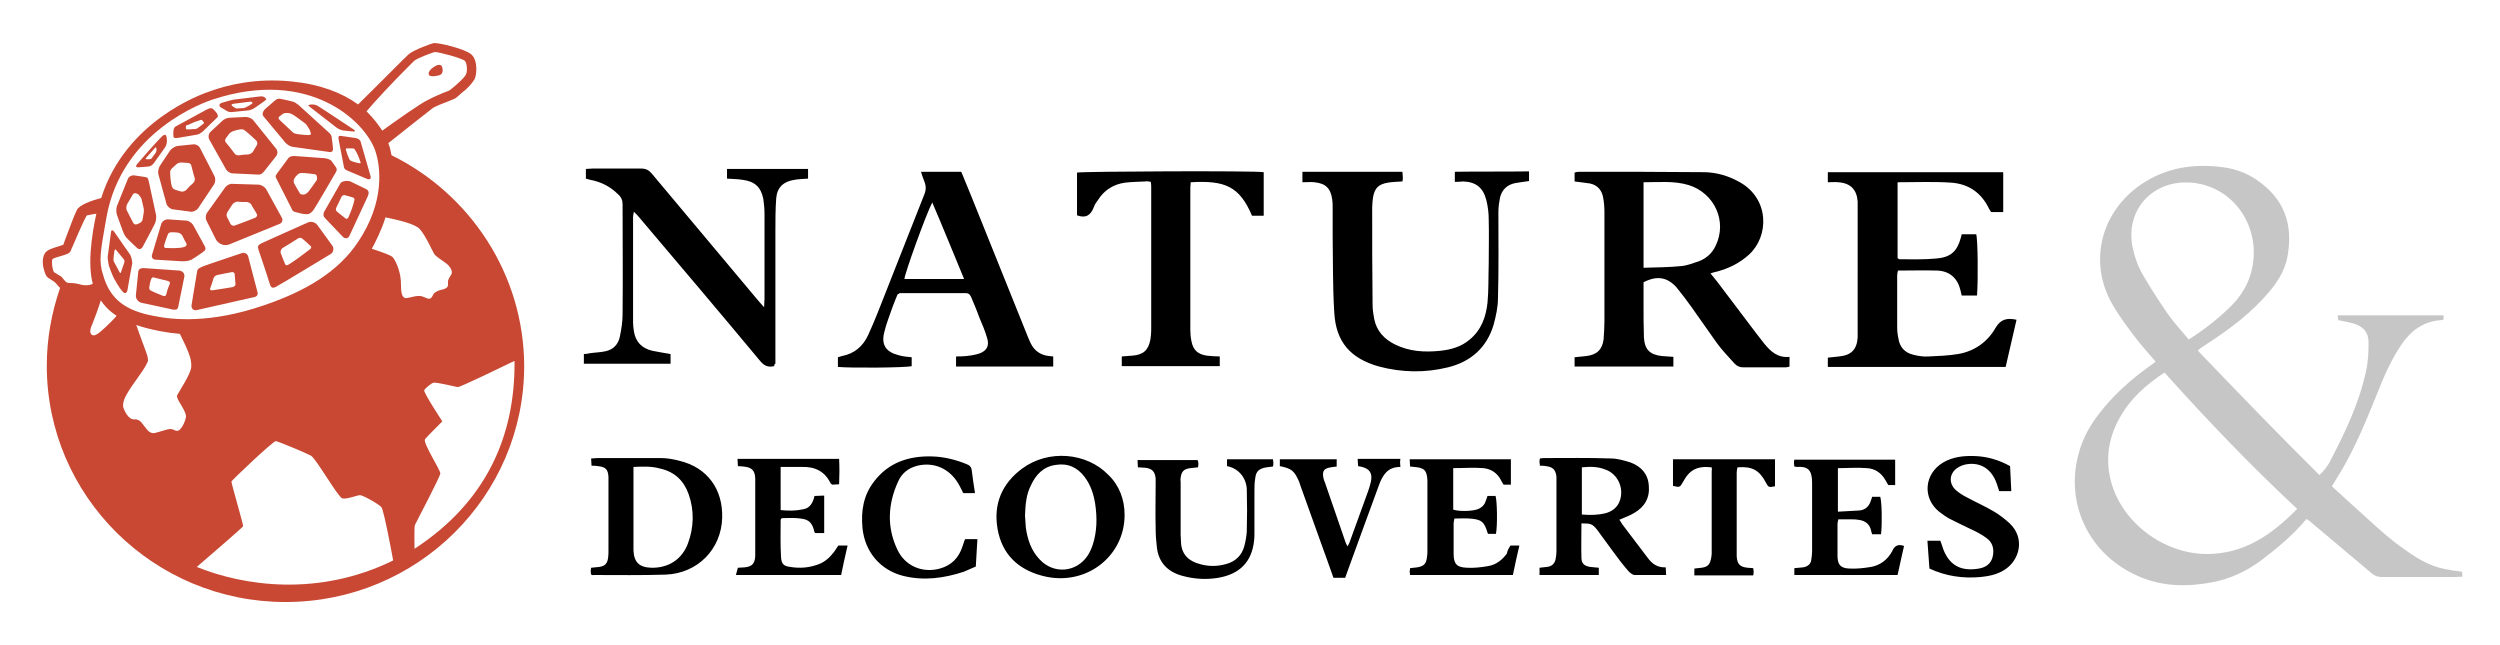 <?xml version="1.0" encoding="utf-8"?>
<!-- Generator: Adobe Illustrator 26.1.0, SVG Export Plug-In . SVG Version: 6.00 Build 0)  -->
<svg version="1.1" id="layer" xmlns="http://www.w3.org/2000/svg" xmlns:xlink="http://www.w3.org/1999/xlink" x="0px" y="0px"
	 viewBox="0 0 620 160" style="enable-background:new 0 0 620 160;" xml:space="preserve">
<style type="text/css">
	.st0{fill:#C6C6C6;}
	.st1{fill:#C84833;}
</style>
<g>
	<path d="M407.7,66.4c3.1-0.1,6.1-0.1,9.1-0.4c1.5-0.1,3-0.7,4.5-1.2c1.9-0.7,3.4-2.1,4.2-3.9c2.9-6-0.3-13-6.7-15
		c-3.6-1.1-7.4-0.7-11.2-0.7v21.2H407.7z M443.8,88.5v2.4c-0.3,0.1-0.6,0.2-0.9,0.2c-3.5,0-7.1,0-10.6,0c-0.9,0-1.5-0.3-2.1-0.9
		c-1.5-1.7-3.1-3.3-4.4-5.1c-2.1-2.9-4.1-5.9-6.2-8.8c-1.2-1.7-2.5-3.4-3.8-5c-2.3-2.6-4.9-3-8.2-1.3c0,2,0,4,0,6
		c0,2.6,0,5.2,0.1,7.8c0.2,2.9,1.5,4.2,4.5,4.5c0.9,0.1,1.8,0.1,2.8,0.2v2.4h-24.5v-2.3c1-0.1,1.9-0.2,2.9-0.3
		c2.6-0.3,4-1.6,4.3-4.2c0.1-1.5,0.2-3,0.2-4.4c0-9,0-18.1,0-27.1c0-1.2-0.1-2.4-0.3-3.5c-0.3-1.9-1.4-3.2-3.3-3.6
		c-1.2-0.2-2.5-0.3-3.8-0.5v-2.2c0.3-0.1,0.7-0.2,1.1-0.2c10.3,0,20.6,0,30.8,0.1c3.2,0,6.3,0.9,9.1,2.5c7.4,4.2,7.2,13.4,2.3,17.9
		c-2.3,2.1-4.9,3.4-7.8,4.2c-0.6,0.1-1.1,0.3-1.8,0.5c0.6,0.8,1.2,1.4,1.7,2.1c3.2,4.2,6.4,8.5,9.6,12.7c0.7,0.9,1.4,1.8,2.1,2.7
		C439.1,87.1,440.8,88.8,443.8,88.5 M470.6,45.2V64c0.2,0.1,0.3,0.3,0.5,0.3c3.1,0,6.1,0.1,9.2-0.2c3.5-0.3,5.1-1.8,6-5.2
		c0.1-0.2,0.1-0.4,0.2-0.8h3.6c0.4,1.2,0.5,11.3,0.2,15.2h-3.8c-0.1-0.4-0.2-0.9-0.3-1.3c-0.7-3-2.7-4.8-5.8-4.9
		c-3.2-0.1-6.4,0-9.7,0c-0.1,0.4-0.2,0.8-0.2,1.2c0,4.3,0,8.6,0,12.8c0,1,0.1,1.9,0.3,2.8c0.3,2.2,1.6,3.6,3.8,4.1
		c1.2,0.3,2.5,0.5,3.7,0.4c2.4-0.1,4.9-0.2,7.3-0.6c4.1-0.7,7.3-3,9.3-6.5c1.3-2.2,2.9-2.5,5.2-2c-0.9,3.9-1.8,7.7-2.7,11.7h-44.1
		v-2.3c0.9-0.1,1.9-0.2,2.8-0.3c3-0.3,4.4-1.7,4.6-4.7c0-0.5,0-1,0-1.4V51.4c0-0.5,0-1,0-1.4c-0.2-3-1.8-4.6-4.8-4.8
		c-0.8-0.1-1.7,0-2.6,0v-2.5h43.5v9.9h-3c-0.1-0.2-0.3-0.5-0.5-0.8c-1.9-4-5.1-6.2-9.4-6.5C479.6,45,475.2,45.2,470.6,45.2
		 M192,90.8c-1.6,0.4-2.6-0.2-3.5-1.3c-9.9-11.9-19.9-23.7-29.9-35.5c-0.4-0.5-0.8-0.9-1.4-1.5c-0.1,0.6-0.2,1-0.2,1.3
		c0,8.7,0,17.5,0,26.2c0,0.7,0.1,1.4,0.2,2.1c0.4,2.7,2,4.3,4.6,4.9c1.4,0.3,2.9,0.5,4.5,0.8v2.4h-21.5v-2.4c0.5,0,1-0.1,1.5-0.2
		c1.3-0.2,2.6-0.2,3.9-0.5c1.9-0.4,3.1-1.7,3.5-3.5c0.4-1.9,0.7-3.8,0.7-5.6c0.1-9.1,0-18.2,0-27.3c0-1-0.3-1.8-1.1-2.5
		c-1.9-1.9-4.2-3.1-6.9-3.6c-0.3-0.1-0.7-0.2-1.1-0.3v-2.4c0.5,0,1-0.1,1.6-0.1c4,0,8.1,0,12.1,0c1.2,0,1.9,0.4,2.6,1.2
		c8.8,10.5,17.6,21,26.4,31.5c0.4,0.5,0.8,0.9,1.5,1.7c0-0.9,0.1-1.5,0.1-2.1c0-7,0-13.9,0-20.9c0-1.3-0.1-2.6-0.3-3.9
		c-0.6-2.9-2.1-4.3-5.1-4.7c-1.2-0.2-2.5-0.2-3.9-0.3v-2.4h20.1v2.4c-1.2,0.1-2.3,0.1-3.4,0.3c-2.7,0.4-4.3,1.9-4.5,4.6
		s-0.2,5.4-0.2,8c0,11,0,22,0,33C192.1,90.2,192,90.5,192,90.8 M360.8,45.1v-2.5c6.1-0.1,12.2,0,18.4-0.1v2.4
		c-1.2,0.2-2.3,0.3-3.4,0.5c-2,0.4-3.3,1.6-3.8,3.6c-0.2,1.1-0.4,2.3-0.4,3.5c0,7.1,0.1,14.3-0.1,21.4c0,2.2-0.5,4.5-1.1,6.7
		c-1.7,5.6-5.6,9.1-11.3,10.5c-5.7,1.4-11.4,1.3-17.1-0.2c-7.1-2-10.7-6.1-11.1-13.4c-0.4-6.3-0.3-12.6-0.4-18.9c0-2.4,0-4.8,0-7.1
		c0-0.6,0-1.3-0.1-2c-0.4-2.8-1.6-4-4.4-4.3c-0.9-0.1-1.9,0-3,0v-2.6h24.8c0,0.5,0.1,0.9,0.1,1.3s0,0.7-0.1,1.1
		c-1.3,0.1-2.5,0.1-3.6,0.3c-2.4,0.4-3.3,1.4-3.7,3.7c-0.1,0.8-0.2,1.7-0.2,2.5c0,8,0,16.1,0.1,24.1c0,1.2,0.2,2.4,0.4,3.5
		c0.6,3,2.5,5,5.1,6.3c3.6,1.8,7.4,2,11.3,1.6c2.7-0.3,5.2-1,7.3-2.8c2.9-2.4,4-5.6,4.4-9.1c0.3-3.2,0.2-6.4,0.3-9.6
		c0-3.7,0.1-7.4,0-11.1c0-1.6-0.2-3.2-0.6-4.8c-0.8-3.1-2.6-4.5-5.8-4.6C362.1,45.1,361.6,45.1,360.8,45.1 M239.1,69.2
		c-2.7-6.5-5.2-12.7-7.9-19c-1.6,3.1-6.9,17.8-6.9,19H239.1z M222.6,73c-0.4,0.9-0.8,2-1.2,3c-0.7,2.1-1.6,4.2-2.1,6.4
		c-0.8,3.1,0.4,4.9,3.6,5.7c1,0.3,2.1,0.4,3.2,0.5v2.2c-1.3,0.4-15.2,0.5-18.3,0.2v-2.4c0.3-0.1,0.7-0.2,1-0.3
		c3.1-0.6,5.2-2.4,6.5-5.2c1.6-3.5,3-7.1,4.4-10.7c3.2-8,6.3-16.1,9.5-24.1c0.5-1.2,0.5-2.2,0-3.4c-0.3-0.7-0.5-1.4-0.8-2.3h10
		c0.9,2.2,1.8,4.4,2.7,6.6c4.6,11.4,9.2,22.9,13.8,34.3c0.2,0.6,0.5,1.1,0.7,1.6c0.9,1.9,2.5,3,4.6,3.2c0.3,0,0.6,0.1,1,0.1v2.5
		h-24.1v-2.5c0.8,0,1.7,0,2.5-0.1c1.1-0.1,2.2-0.3,3.2-0.6c2-0.7,2.6-2,2-3.9c-0.5-1.7-1.2-3.4-1.9-5c-0.6-1.7-1.3-3.3-2-5
		c-0.3-0.7-0.6-1.1-1.4-1.1c-5.5,0-10.9,0-16.4,0C223,72.8,222.9,72.9,222.6,73 M267.1,53.4V42.8c1.5-0.3,43.7-0.5,46.3-0.1v10.8
		h-2.9c-3.1-7.3-6.7-8.8-15.2-8.3c0,0.4-0.1,0.9-0.1,1.3c0,11.8,0,23.6,0,35.4c0,0.9,0.1,1.9,0.3,2.8c0.4,2.1,1.6,3.2,3.8,3.5
		c1,0.1,2,0.2,3.2,0.2v2.4h-24.3v-2.4c0.9-0.1,1.7-0.1,2.6-0.2c2.8-0.2,4-1.4,4.5-4c0.1-0.8,0.2-1.5,0.2-2.3c0-11.8,0-23.6,0-35.4
		c0-0.4,0-0.8-0.1-1.4c-0.5-0.1-0.9-0.2-1.4-0.1c-1.7,0.1-3.4,0.1-5,0.3c-2.9,0.4-5.2,1.9-6.7,4.3c-0.4,0.5-0.8,1.1-1,1.7
		C270.5,53.4,269.3,54.2,267.1,53.4 M392.3,115.9v11.7c2.1,0.2,4.2,0.1,5.8-0.3c1.5-0.4,2.7-1.2,3.4-2.6c1.5-3.2-0.1-7.2-3.5-8.3
		C396.2,115.7,394.3,115.7,392.3,115.9 M392.2,129.8c0,2.9-0.1,5.8,0,8.6c0,1.4,0.8,2,2.2,2.2c0.7,0.1,1.3,0.1,2.1,0.2v1.8h-14.7
		v-1.8c0.6-0.1,1.2-0.1,1.8-0.2c1.2-0.1,2-0.8,2.2-2c0.1-0.6,0.2-1.2,0.2-1.8v-17.5c0-0.4,0-0.7,0-1.1c-0.2-1.7-0.9-2.4-2.6-2.6
		c-0.5-0.1-0.9-0.1-1.5-0.1c0-0.3-0.1-0.6-0.1-0.9s0-0.6,0.1-0.9c0.3,0,0.6-0.1,0.9-0.1c5.6,0,11.2-0.1,16.7,0.1
		c1.6,0,3.3,0.5,4.9,1c2.6,1,4.3,2.8,4.5,5.7c0.3,3-1,5.3-3.6,6.8c-1.1,0.7-2.4,1.1-3.7,1.7c0.2,0.3,0.5,0.7,0.7,1.1
		c2.1,2.8,4.2,5.5,6.3,8.3c1.1,1.5,2.4,2.5,4.5,2.4c0,0.6,0.1,1.2,0.1,1.9c-2.7,0-5.3,0-7.8,0c-0.5,0-1.1-0.5-1.5-0.9
		c-1.4-1.6-2.7-3.3-4-5.1c-1.3-1.7-2.5-3.5-3.8-5.2C394.9,129.9,394.5,129.8,392.2,129.8 M157.1,115.8v2v13.4c0,1.7,0,3.5,0,5.2
		c0.1,3,1.4,4.3,4.4,4.4c4.2,0.1,7.6-2,9.1-6s1.6-8.2,0.2-12.2c-1.2-3.4-3.5-5.6-7.1-6.4C161.6,115.6,159.5,115.7,157.1,115.8
		 M146.6,142.5c0-0.2-0.1-0.4-0.1-0.7c0-0.3,0-0.6,0.1-1c0.7-0.1,1.3-0.1,2-0.2c1.4-0.2,2-0.8,2.2-2.2c0.1-0.6,0.1-1.3,0.1-2
		c0-5.7,0-11.3,0-17c0-0.4,0-0.7,0-1.1c-0.1-1.9-0.7-2.5-2.6-2.7c-0.5-0.1-0.9-0.1-1.6-0.1c0-0.6-0.1-1.1-0.1-1.8
		c0.6,0,1.1-0.1,1.5-0.1c5.3,0,10.6,0,15.9,0c1.5,0,3.1,0.3,4.6,0.7c6.9,1.7,10.7,7.1,10.5,14.1c-0.2,7.8-6.1,13.8-14,14.1
		c-5.9,0.2-11.9,0.1-17.8,0.1C147,142.7,146.9,142.6,146.6,142.5 M254.2,127.9c0.1,0.8,0.1,1.9,0.2,2.9c0.4,2.9,1.3,5.7,3.4,7.9
		c3.5,3.8,9.2,3.3,12-1c0.5-0.8,0.9-1.7,1.2-2.6c1.1-3.4,1.1-6.8,0.6-10.2c-0.4-2.4-1.1-4.6-2.6-6.6c-1.8-2.4-4.2-3.5-7.2-3
		c-3,0.4-4.9,2.4-6.1,5C254.5,122.6,254.3,125.1,254.2,127.9 M278.9,127.7c0,10.5-9.9,17.9-20.4,15.1c-6.1-1.6-10-5.4-11.1-11.6
		s1.1-11.3,6.1-15c6.5-4.8,16-4,21.4,1.6C277.6,120.4,278.9,123.9,278.9,127.7 M204.4,122.9v9.3h-2.2c0-0.1-0.2-0.1-0.2-0.2
		c-0.7-3.2-2.2-3.3-4.4-3.5c-1.2-0.1-2.5,0-3.7,0c-0.2,0.2-0.3,0.3-0.3,0.4c0,3.1-0.1,6.2,0.1,9.3c0.1,1.7,0.7,2.2,2.3,2.4
		c2.4,0.4,4.8,0.2,7.1-0.7c1.6-0.6,2.8-1.8,3.8-3.1c0.3-0.5,0.7-1,1-1.5h2.3c-0.6,2.5-1.1,4.9-1.6,7.3h-26.1
		c0.2-0.6,0.3-1.2,0.5-1.8c0.6,0,1.2-0.1,1.7-0.1c1.8-0.2,2.5-0.9,2.6-2.8c0-0.4,0-0.7,0-1.1v-17.3c0-0.3,0-0.6,0-0.9
		c-0.1-2-0.9-2.7-2.9-2.9c-0.4,0-0.8-0.1-1.4-0.1c0-0.6-0.1-1.2-0.1-1.8h25.2c0.1,2,0.1,4.1,0,6.3c-0.7,0-1.2,0.1-1.7,0.1
		c-0.2-0.2-0.3-0.2-0.4-0.3c-1.4-3-3.9-4.2-7.1-4.1c-1.7,0-3.5,0-5.3,0v10.7c2,0.2,3.8,0.2,5.6-0.2c1.7-0.3,2.4-1.6,2.8-3.3
		L204.4,122.9L204.4,122.9z M472.2,135.4c-0.5,2.4-1.1,4.7-1.6,7.2H445v-1.7c0.8-0.1,1.5-0.1,2.2-0.2c1.1-0.2,1.9-0.8,2-1.9
		c0.1-0.7,0.2-1.4,0.2-2.1c0-5.6,0-11.2,0-16.8c0-0.1,0-0.1,0-0.2c0-3.2-1.1-4.1-3.8-3.9c-0.2,0-0.3-0.1-0.6-0.1
		c0-0.3-0.1-0.5-0.1-0.8s0-0.6,0.1-0.9h25v6.3h-1.7c-0.2-0.4-0.5-0.8-0.7-1.2c-1-1.8-2.6-2.9-4.6-3c-2.4-0.2-4.8,0-7.2,0v10.8
		c1.8-0.1,3.6-0.2,5.3-0.3c1.5-0.1,2.5-1.1,2.9-2.5c0.1-0.3,0.2-0.6,0.3-0.9h2c0.4,1.3,0.5,6.6,0.2,9.3h-2.2
		c-0.1-0.2-0.1-0.4-0.2-0.6c-0.3-1.8-1.4-2.8-3.3-3c-0.5-0.1-1.1-0.1-1.6-0.1c-1.1,0-2.1,0-3.3,0c-0.1,0.5-0.2,0.8-0.2,1.1
		c0,2.6,0,5.2,0,7.9c0,2.2,0.7,3.1,2.9,3.2c1.8,0.1,3.6-0.1,5.4-0.4c2.3-0.4,4.1-1.8,5.2-3.8C469.9,135.2,470.8,134.9,472.2,135.4
		 M374.6,135.3h2.2c-0.6,2.5-1.1,4.9-1.6,7.3h-25.5c0-0.3-0.1-0.5-0.1-0.8s0.1-0.6,0.1-0.9c0.7-0.1,1.2-0.1,1.8-0.2
		c1.7-0.3,2.2-0.9,2.4-2.6c0.1-0.5,0.1-1.1,0.1-1.6c0-5.5,0-11.1,0-16.6c0-0.2,0-0.5,0-0.7c-0.1-2.6-0.8-3.2-3.3-3.4
		c-0.3,0-0.6-0.1-1-0.1c0-0.6-0.1-1.2-0.1-1.8h25.1v6.3h-1.8c-0.3-0.4-0.5-0.8-0.7-1.2c-0.9-1.7-2.4-2.7-4.3-2.9
		c-2.4-0.2-4.9,0-7.5,0v10.3c1.6,0.5,5,0.4,6.3-0.2c0.8-0.4,1.4-0.9,1.7-1.8c0.2-0.4,0.3-0.9,0.5-1.4h2c0.4,1.3,0.5,7.3,0.1,9.4
		h-1.9c-0.1-0.1-0.2-0.2-0.2-0.3c-0.8-2.7-1.5-3.3-4.4-3.5c-1.3-0.1-2.5,0-3.8,0c-0.1,0.5-0.2,0.9-0.2,1.2c0,2.5,0,5,0,7.5
		s0.7,3.4,3.3,3.5c1.7,0.1,3.5-0.1,5.2-0.4c2-0.3,3.5-1.5,4.7-3.1C373.8,136.6,374.2,135.9,374.6,135.3 M498.5,115.6
		c0.1,2.1,0.2,4.1,0.3,6.2h-3c-0.3-0.8-0.5-1.7-0.9-2.6c-1.3-3-3.8-4.5-6.9-4.1c-1,0.1-2,0.5-2.8,1.1c-1.8,1.4-1.9,3.7-0.2,5.3
		c0.8,0.7,1.7,1.3,2.7,1.8c2.2,1.2,4.5,2.2,6.7,3.5c1.4,0.8,2.8,1.9,4,3c3.9,3.7,2.5,9.2-1.4,11.6c-1.8,1.1-3.8,1.5-5.8,1.7
		c-4.4,0.4-8.6-0.2-12.7-2.1c-0.2-2.3-0.3-4.5-0.5-6.9h3.2c0.3,0.7,0.5,1.5,0.8,2.3c1.7,4.2,4.8,5.3,8.8,4.6c1.7-0.3,3-1.2,3.4-3
		s0-3.5-1.6-4.6c-1.2-0.9-2.6-1.6-3.9-2.2c-1.8-0.9-3.6-1.7-5.3-2.6c-0.9-0.5-1.7-1.1-2.5-1.7c-4.2-3.4-3.7-9.4,1-12.2
		c2.4-1.4,5.1-1.7,7.8-1.6C492.9,113.2,495.8,114.1,498.5,115.6 M304.3,115.6v-1.7h11.4c0,0.3,0.1,0.6,0.1,0.8c0,0.3,0,0.6-0.1,1
		c-0.5,0.1-1.1,0.1-1.6,0.2c-1.8,0.3-2.6,0.9-2.8,2.7c-0.2,1.1-0.2,2.3-0.2,3.4c0,3.4,0,6.8,0,10.2c0,0.7,0,1.3-0.1,2
		c-0.6,5.2-3.6,8.2-8.9,9.1c-3,0.5-6,0.3-8.9-0.5c-3.7-1-5.9-3.4-6.3-7.1c-0.2-1.6-0.3-3.2-0.3-4.8c-0.1-3.6,0-7.1,0-10.7
		c0-0.5,0-1.1,0-1.6c-0.2-1.7-0.9-2.4-2.6-2.6c-0.5,0-1.1-0.1-1.8-0.1c0-0.6-0.1-1.1-0.1-1.8H297c0.1,0.2,0.2,0.5,0.2,0.8
		s0,0.6-0.1,1c-0.7,0.1-1.3,0.1-1.9,0.2c-1.6,0.2-2.2,0.8-2.4,2.4c-0.1,0.4,0,0.8,0,1.2c0,4.4,0,8.7,0,13c0,0.7,0.1,1.3,0.1,2
		c0.2,2.9,2,4.5,4.7,5.2c2.1,0.6,4.3,0.6,6.4,0c2.4-0.6,4-2.2,4.6-4.5c0.3-1.1,0.5-2.3,0.6-3.5c0.1-3.6,0.1-7.1,0-10.7
		C309,118.3,307,116.1,304.3,115.6 M239.4,133.7h3c-0.1,2.3-0.3,4.4-0.4,6.8c-1,0.4-2,0.9-3,1.3c-4.9,1.6-9.9,2.3-15.1,1
		c-5.7-1.5-9.4-6-10-11.8c-0.4-4.2,0.2-8.1,2.8-11.5c3.6-4.8,8.7-6.5,14.6-6.3c2.9,0.1,5.7,0.8,8.4,1.9c0.8,0.3,1.2,0.7,1.3,1.6
		c0.2,1.8,0.5,3.6,0.8,5.6h-2.9c-0.4-0.7-0.7-1.5-1.2-2.3c-2.2-3.8-6.1-5.5-10.2-4.5c-2.3,0.6-3.9,1.9-4.8,4
		c-2.5,5.5-2.8,11.2-0.2,16.7c1.9,4.2,6.3,6,10.6,4.8c2.9-0.8,4.7-2.7,5.6-5.5c0.2-0.5,0.3-1,0.5-1.5
		C239.3,133.8,239.3,133.8,239.4,133.7 M347.3,115.8c-3.1,0-4.3,1.9-5.2,4.2c-2.5,6.9-5.1,13.8-7.6,20.8c-0.3,0.8-0.6,1.6-0.9,2.5
		h-2.9c-1.1-3.2-2.3-6.4-3.4-9.5c-1.6-4.4-3.1-8.7-4.7-13.1c-0.1-0.4-0.3-0.8-0.4-1.2c-1.2-2.7-1.8-3.3-4.8-3.9v-1.7h14.1v1.8
		c-0.6,0.1-1,0.1-1.5,0.2c-1.7,0.3-2.1,0.9-1.8,2.6c0.1,0.4,0.2,0.8,0.4,1.2c1.7,4.9,3.4,9.9,5.1,14.8c0.1,0.3,0.2,0.5,0.5,1
		c0.3-0.6,0.5-0.9,0.6-1.3c1.5-4.1,3-8.3,4.5-12.4c0.3-0.8,0.5-1.6,0.7-2.4c0.4-2-0.3-3.1-2.2-3.6c-0.3-0.1-0.6-0.1-1-0.2
		c0-0.6-0.1-1.1-0.1-1.8h10.6C347.2,114.4,347.2,115,347.3,115.8 M424.5,115.9c-3.6-0.4-5.5,0.6-7.1,3.6c-0.8,1.4-0.8,1.4-2.5,1
		v-4.2v-2.4h25.3v6.7c-1.6,0.3-1.6,0.3-2.3-1c-1.6-3-3.4-4-7-3.7c-0.1,0.4-0.2,0.9-0.2,1.3c0,6.7,0,13.3,0,20c0,0.2,0,0.5,0,0.7
		c0.1,2,0.8,2.7,2.7,2.9c0.5,0,0.9,0.1,1.4,0.1c0,0.3,0.1,0.5,0.1,0.8s0,0.6-0.1,1h-14.6V141c0.6-0.1,1.2-0.1,1.8-0.2
		c1.4-0.2,2-0.7,2.3-2.1c0.1-0.5,0.2-0.9,0.2-1.4c0-6.8,0-13.7,0-20.5C424.6,116.4,424.5,116.2,424.5,115.9"/>
	<path class="st0" d="M610.6,141.8c-1.6-0.2-3-0.4-4.4-0.7c-4-0.8-7.2-2.9-10.4-5.2c-4.6-3.3-8.6-7.3-12.9-11.1
		c-1.5-1.4-3.1-2.8-4.6-4.2c0.9-1.5,1.7-2.8,2.5-4.1c3.5-6,6.1-12.4,8.7-18.8c1.7-4.3,3.5-8.5,6.1-12.3c2.3-3.4,5.4-5.7,9.7-6
		c0.3,0,0.5-0.1,0.7-0.2v-1h-26.3c0.1,0.6,0.2,0.9,0.2,1.2c1.4,0.3,2.6,0.5,3.7,0.8c2.6,0.8,3.8,2.2,3.8,4.8c0,2.3-0.1,4.7-0.6,6.9
		c-1.7,8.1-5.3,15.5-9.1,22.8c-0.6,1.1-1.4,2.1-2.5,3.1C564.9,107.6,555,97.3,545.1,87c0.2-0.3,0.3-0.4,0.4-0.5
		c0.6-0.4,1.2-0.8,1.8-1.2c5.7-3.7,11.2-7.8,15.6-13.1c2.3-2.7,4-5.7,4.5-9.2c1.2-7.5-0.9-13.8-7.9-18.5c-2.4-1.6-5.1-2.6-8-3
		c-7.4-1-14.3,0-20.6,4.3c-9.7,6.7-12.9,18.7-7.4,29c1.6,3,3.8,5.9,5.9,8.7c1.6,2.1,3.4,4.1,5.2,6.2c-0.7,0.5-1.3,1-1.9,1.4
		c-3.1,2.2-6,4.7-8.6,7.4c-3.1,3.3-5.9,6.8-7.6,11c-5.3,13.3,0.5,27.5,13.6,33.3c6.2,2.8,12.6,2.8,19.1,1.5c4.2-0.9,8-2.7,11.4-5.2
		c4.1-3.1,8.1-6.4,11.4-10.4c0.4,0.3,0.8,0.5,1.1,0.8c5,4.2,10.1,8.5,15.1,12.7c0.8,0.7,1.6,0.9,2.6,0.9H609c0.5,0,1.1-0.1,1.7-0.1
		C610.6,142.5,610.6,142.1,610.6,141.8z M531.4,68.1c-1.3-2.2-2.1-4.7-2.6-7.2c-1.6-9.1,5.3-16.4,14.7-15.6
		c9.5,0.8,16,9.2,15.4,18.5c-0.3,4.6-2.1,8.5-5.3,11.8c-3.2,3.2-6.7,6-10.8,8.6c-1.8-2.2-3.7-4.2-5.3-6.5
		C535.4,74.6,533.3,71.4,531.4,68.1z M547.2,137.4c-10.7-0.1-21-7.8-23.7-18.1c-1.4-5.5-0.6-10.8,2.2-15.7
		c2.6-4.7,6.5-8.2,11.1-11.2c10.5,11.7,21.3,23,32.9,33.8C563.4,132.6,556.6,137.4,547.2,137.4z"/>
	<path class="st1" d="M102.8,136.1c0-2.1-0.1-5.4,0.1-5.9c0.4-0.9,6.3-12,6.3-12.8c0-0.9-4.4-7.6-3.8-8.5c0.2-0.3,4.3-4.4,4.3-4.4
		s-4.6-7-4.5-7.7c0.1-0.4,1.9-1.9,2.4-1.9c0.9-0.1,5.7,1.1,5.9,1.1c0.5,0.1,11-5,14.1-6.5C127.8,108.1,120.6,124.5,102.8,136.1
		 M99.4,69.5c-0.2-2.7-1.5-5.2-2-5.7c-0.4-0.5-3-1.4-5.2-2.1c0.6-1,2.6-5,3.4-7.8c3.3,0.7,7.3,1.6,8.5,2.9c1.5,1.7,3.1,5.4,3.6,6.2
		c0.5,0.7,1.9,1.5,2.8,2.2c1,0.7,1.8,1.9,1.5,2.7c-0.1,0.3-0.9,1.3-0.9,1.9c0,0.3,0,0.8,0,1c-0.1,0.5-0.5,0.7-1,0.9
		c-0.7,0.2-1.6,0.3-2.4,1c-0.3,0.3-0.5,1-0.9,1.3c-0.8,0.4-1.7-0.7-3-0.6c-1.2,0-2.8,0.7-3.4,0.5C99.4,73.4,99.5,72,99.4,69.5
		 M48.8,140.6c2.9-2.5,11.4-9.8,11.5-10.1c0.1-0.3-3-10.8-2.9-11.1c0.1-0.3,10.4-10.1,11-10c0.7,0.1,7.4,2.9,8.7,3.6
		c1.3,0.7,6.7,10.3,7.8,10.6c1,0.3,3.7-0.8,4.4-0.8c0.7,0,4.8,2.3,5.3,3c0.6,0.7,2.8,12.5,2.9,13.2
		C78.9,148.1,60.4,145.3,48.8,140.6 M47.4,91.2c-0.3,1.9-2.9,5.7-3.1,6.2c-0.2,0.4-0.6,0.7-0.3,1.3c0.2,0.9,2.4,3.6,2.1,4.8
		c-0.1,0.8-0.8,2.3-1.2,2.7c-0.4,0.4-0.7,1-1.8,0.4c-0.9-0.4-1.2-0.1-1.6-0.1c-0.5,0.1-1.9,0.6-2.8,0.8c-1.1,0.4-1.8-0.3-2.1-0.6
		c-0.3-0.3-1-1.3-1.5-1.9S34,104,33.6,104c-0.3,0-0.8,0.1-1.3-0.3c-0.6-0.4-1.3-1.4-1.7-2.6c-0.2-0.6,0-1.3,0.2-2
		c1-2.7,4.6-6.6,5.8-9.3c0.2-0.5,0.1-0.6,0-1.3c-0.1-0.7-1.8-4.9-2.8-7.9c3.7,1.3,8.3,2,10.8,2.2c0,0,2.3,4.4,2.7,6.4
		C47.4,89.7,47.5,90.6,47.4,91.2 M25.1,82.1c-0.2,0.1-0.7,0.7-1.5,1s-1.3-0.4-1.2-1.1c0-0.5,0.3-1.2,0.6-1.9c0.3-0.7,1.5-3.9,2-5.6
		c1.7,2.5,3.6,3.6,3.9,3.8C29,78.4,26.4,81,25.1,82.1 M20.1,70.6c-1.1-0.3-1.8-0.4-2.4-0.4c-0.4,0-0.7,0-1-0.1s-0.6-0.4-0.9-0.8
		c-0.3-0.4-0.6-0.8-1.1-1c0,0-1-0.6-1.3-0.8c-0.3-0.4-0.5-1.5-0.5-2.4c0-0.3,0-0.6,0.1-0.8c0.2-0.3,1.5-0.6,2.1-0.8
		c1.3-0.4,2.2-0.6,2.5-1.4c0-0.1,0.1-0.3,0.2-0.6v0.1c0,0,3.4-8.1,3.8-8.2c0.3,0,1.3-0.3,2.3-0.4c-0.2,0.9-2.6,11.2-0.9,17.3
		C22.8,70.7,21.2,70.9,20.1,70.6 M26.4,53.9C30.2,32.5,50.7,25.3,53,24.6c23.7-7.7,37.4,5.4,40,12.6c1.5,4.2,2.4,13-4.2,22.8
		c-4.9,7.4-13,12.2-23.3,15.7c-13.3,4.6-22.7,3.6-27.1,2.7c-7.3-1.3-11.1-4.2-12.8-10.1C24.4,64.7,24.9,62.5,26.4,53.9 M100.5,17.3
		c1.2-1.2,2-2,2.2-2.2c0.8-0.7,4.4-2,5.1-2.2c1.1,0,6.7,1.5,7.5,2.2c0.3,0.3,0.5,1.2,0.5,2c0,0.6-0.1,1.1-0.2,1.3
		c-0.6,1.1-1.9,2.1-2.3,2.5l-0.8,0.7c-0.4,0.3-0.7,0.6-1,0.8c-0.2,0.1-0.9,0.4-1.5,0.6c-1.2,0.5-2.6,1.1-3.7,1.7
		c-1.9,0.8-8.7,5.7-11.5,7.7c-0.8-1.2-1.9-2.8-3.9-4.8C92.9,25.2,97.5,20.3,100.5,17.3 M97.1,38.5c-0.2-1-0.4-2-0.8-3
		c3.5-2.8,10.5-8.3,10.9-8.6c0.4-0.4,2.7-1.3,3.8-1.7c1.1-0.4,1.6-0.7,1.9-0.8c0.4-0.3,0.8-0.6,1.2-1l0.7-0.6
		c0.9-0.7,2.1-1.8,2.9-3.2c0.5-0.9,0.9-4.6-0.8-6.1c-1.4-1.3-8.1-3-9.4-2.8c-0.5,0.1-5,1.7-6.2,2.8c-0.8,0.7-8.5,8.5-12.5,12.4
		c-4-2.9-9.4-5-16.5-5.7c-8.9-0.9-16,0.9-20.1,2.4c-2.5,0.8-21.1,7.5-27.1,26.5c-2.6,0.7-5.3,1.7-6,2.9c-0.5,1-1.5,3.5-2.6,6.5
		c-0.3,0.9-0.7,1.8-0.8,2.2c-0.3,0.1-0.8,0.3-1.2,0.4c-1.3,0.4-2.7,0.8-3.3,1.6c-0.4,0.6-0.6,1.4-0.6,2.2c0,0.7,0.1,1.3,0.2,1.6
		c0.3,1.3,0.7,2.2,1.3,2.5l1.4,0.9c0.1,0.1,0.3,0.3,0.5,0.5c0.2,0.3,0.5,0.6,0.9,1c-2.1,6.1-3.3,12.6-3.3,19.3
		c0,32.3,26.5,58.6,59.2,58.6S130,123.1,130,90.7C129.9,68,116.6,48.1,97.1,38.5"/>
	<path class="st1" d="M109.6,16.5c0.2,0.4,0.4,1.5-0.3,2c-0.5,0.3-2.5,0.7-2.9,0.1s0.5-1.6,1.2-2C108.3,16.1,109.3,15.8,109.6,16.5
		 M42.7,41.7c-0.3,0.3-0.5,0.6-0.5,0.9c0,1.1,0.1,2.3,0.4,3.6c0.1,0.3,0.4,0.7,0.7,0.8c0.5,0.2,1,0.3,1.6,0.5c0.4,0.1,1-0.1,1.3-0.4
		c0.5-0.6,1.1-1.2,1.7-1.7c0.3-0.3,0.5-0.8,0.4-1.2c-0.4-1.2-0.6-2.3-0.9-3.3c-0.1-0.2-0.4-0.5-0.8-0.5c-0.6,0-1.2-0.1-1.8-0.1
		c-0.3,0-0.8,0.2-1,0.4C43.4,41,43.1,41.4,42.7,41.7 M39.3,43.3c-0.2-0.6,0-1.5,0.3-2.1l2.6-3.9c0.4-0.5,1.2-1,1.8-1.1l3.9-0.4
		c0.6-0.1,1.4,0.3,1.7,0.9l3.6,7c0.3,0.6,0.2,1.5-0.1,2l-4,6c-0.4,0.5-1.2,0.9-1.8,0.8l-4.5-0.6c-0.6-0.1-1.3-0.7-1.5-1.3L39.3,43.3
		 M46.1,31.3c0,0.3,0,0.3,0,0.6c0,0.1,0.2,0.2,0.5,0.2c0.5,0,1.2-0.1,1.7-0.1c0.3,0,0.6-0.1,0.8-0.3c0.5-0.3,0.8-0.6,1.2-0.9
		c0.2-0.1,0.3-0.3,0.3-0.4c-0.2-0.3-0.4-0.5-0.5-0.6s-0.3-0.1-0.5,0c-1,0.3-2,0.7-3,1.2C46.4,31,46.1,31.1,46.1,31.3 M44.1,34.2
		c-0.6,0.1-1.1,0.1-1.1-0.5c0,0-0.2-1.9,0.5-2.3s7.7-4.2,7.7-4.2c0.6-0.3,1.2-0.6,1.7-0.1c0,0,1.6,1.4,1,2s-3.6,3.5-3.6,3.5
		c-0.5,0.4-0.9,0.7-1.5,0.8L44.1,34.2 M36.2,39.2c-0.2,0.2,0,0.3,0.3,0.3c0,0,0.8,0,1-0.1c0.1-0.1,1-1.4,1.1-1.5
		c0.1-0.2,0.3-0.6,0.2-0.9v-0.1c-0.1-0.3-0.1-0.5-0.3-0.3L36.2,39.2 M34.2,41.5c-0.6,0-0.5-0.5-0.2-0.8c0.2-0.3,5.3-6.1,6.2-6.9
		c0.2-0.2,0.6-0.5,0.9-0.3c0.2,0.2,0.3,0.9,0.3,1.2c0,0.6-0.1,1.4-0.5,1.9l-2.7,3.8c-0.4,0.5-0.7,0.8-1.4,0.9
		C35.9,41.4,34.2,41.5,34.2,41.5 M58.2,25.7c-0.4,0-1,0.2-0.7,0.5c0,0,0.8,0.7,1.2,0.7l1.7-0.1c0.4,0,1.9-0.9,2.1-1.1
		c0.3-0.2,0-0.5-0.4-0.5L58.2,25.7 M54.7,26.6c-0.5-0.4-0.3-0.9,0.3-1.1l0.7-0.2c0.6-0.2,1.7-0.5,2.3-0.6l6.6-0.8
		c0.4,0,0.8,0,1.1,0.3c0.2,0.2,0.5,0.4,0.2,0.6c-0.3,0.3-2.5,1.8-2.5,1.8c-0.5,0.4-1.4,0.8-2,0.8l-4,0.4c-0.6,0-0.9-0.1-1.5-0.5
		L54.7,26.6z M73,44.3c-0.2,0.3-0.2,0.8-0.1,1.1c0.5,0.9,1,1.8,1.5,2.6c0.2,0.3,0.9,0.3,1.2,0.2c0.3-0.1,0.8-0.5,1-0.8
		c0.7-0.9,1.2-1.7,1.8-2.5c0.2-0.2,0.3-0.7,0.2-0.9c0-0.3,0-0.2,0-0.2c0-0.3-0.3-0.6-0.6-0.6c-1-0.1-2.1-0.3-3.2-0.3
		c-0.4,0-0.8,0.2-1,0.4C73.5,43.6,73.2,43.9,73,44.3 M73.7,52.7c-1-0.2-1.2-0.4-1.4-1c0,0-3.4-6.7-3.7-7.3c-0.3-0.6-0.4-0.7,0.2-1.5
		l2.8-3.8c0.5-0.4,0.9-0.4,1.6-0.4l6.9,0.5c0.6,0,1.5,0.2,2,0.6c0.4,0.5,1.1,1.5,1.3,1.8c0.2,0.5,0.1,0.7-0.1,1.1s-5.2,8.9-5.5,9.3
		s-0.9,1.1-1.5,1.1C75.8,53.2,74.7,53,73.7,52.7 M76.7,26.4l6.7,5.2c0.5,0.4,1.4,0.8,2.1,0.8l2,0.2c0.6,0.1,0.7-0.2,0.2-0.5
		c0,0-8.6-5.7-9-5.9c-0.4-0.2-0.8-0.3-1.4-0.3C76.6,26,76.2,26,76.7,26.4 M56.4,52.6c-0.2,0.3-0.3,0.9-0.1,1.2
		c0.3,0.6,0.6,1.2,0.9,1.8c0.2,0.3,0.7,0.5,1.1,0.3c1.6-0.6,3.3-1.2,5-1.9c0.4-0.2,0.6-0.6,0.4-0.9c-0.4-0.8-1-1.6-1.4-2.4
		c-0.2-0.3-0.7-0.6-1.1-0.6c-0.8,0-1.6,0-2.3-0.1c-0.4,0-0.9,0.3-1.2,0.6C57.2,51.3,56.8,52,56.4,52.6 M51.2,54.7
		c-0.3-0.6-0.2-1.5,0.2-2l4.5-6.3c0.4-0.5,1.2-0.9,1.8-0.8l6.6,0.2c0.6,0.1,1.4,0.6,1.7,1.1l3.9,7.1c0.3,0.6,0.1,1.2-0.5,1.5
		l-12.5,5.1c-1.9,0.7-3.1-0.7-3.4-1.3L51.2,54.7 M55.9,35.2c0.7,0.8,1.5,1.8,2.3,2.9c0.2,0.3,0.8,0.5,1.2,0.4
		c0.7-0.1,1.4-0.2,2.2-0.2c0.5-0.1,1-0.4,1.2-0.8c0.3-0.5,0.6-1,0.9-1.5c0.2-0.3,0.1-0.8-0.1-1.1c-1.1-1-2.1-2-3.1-2.7
		c-0.2-0.1-0.7-0.2-1-0.1c-0.6,0.1-1.1,0.2-1.6,0.4c-0.4,0.1-0.8,0.4-1,0.6c-0.3,0.4-0.6,0.8-0.9,1.2C55.8,34.6,55.8,35,55.9,35.2
		 M57.7,43c-0.6,0-1.4-0.5-1.7-1.1l-4.1-7.3c-0.3-0.6-0.2-1.4,0.3-1.9l2.8-2.6c0.4-0.5,1.3-0.9,2-0.9l3.9-0.2c0.6,0,1.5,0.3,1.9,0.8
		l5.7,7.1c0.4,0.5,0.4,1.3,0,1.8l-3,3.8c-0.4,0.5-0.8,0.8-1.4,0.8C63.6,43.3,57.7,43,57.7,43 M69.4,28.8C69,29,69,29.4,69.3,29.7
		l3.3,3.1c0.3,0.3,0.8,0.4,1.4,0.5s2.2,0.2,2.4,0.2c0.4,0,0.8-0.1,0.7-0.4c-0.1-0.4-0.3-0.9-0.3-0.9c-0.2-0.3-0.7-1.2-1-1.5
		c-1.2-0.9-2.9-2.2-3.6-2.5c-0.5-0.2-1.4-0.3-2,0L69.4,28.8 M65.3,28.8c-0.4-0.5,0-1.4,0.5-1.8l2.3-2c0.5-0.4,0.8-0.6,1.4-0.5
		c0.1,0,2.8,0.6,3.1,0.7c0.4,0.1,0.9,0.4,1.4,0.8l7.7,7c0.5,0.4,0.6,1,0.6,1.4c0.1,0.5,0.3,2.2,0.3,2.6s-0.3,0.8-0.9,0.7l-9.2-1.3
		c-0.6-0.1-1.2-0.5-1.7-1L65.3,28.8 M30.8,65.2c0.1-0.3,0.1-0.7-0.1-0.9L28.8,62c-0.1-0.2-0.3-0.2-0.4,0.1c0,0-0.4,2.4-0.2,2.7
		l1.5,2.8c0.1,0.2,0.3,0.1,0.3-0.1L30.8,65.2 M32.3,63.2c0.3,0.6,0.5,1.5,0.5,2.1c0,0-1.1,5.9-1.2,6.7c-0.1,0.6-0.6,0.9-1,0.5
		c-0.2-0.1-1.3-1.5-2.3-3.4c-0.6-1.2-1.1-2.6-1.3-3.2c-0.1-0.6-0.3-1.6-0.3-2.2l0.8-5.9c0-0.7,0.4-1,0.9-0.2L32.3,63.2z M31.5,50.7
		c-0.2,0.4-0.2,1-0.1,1.4l1.6,3.1c0.2,0.4,0.6,0.6,1,0.4l0.7-0.3c0.4-0.2,0.7-0.7,0.7-1.1l0.2-1.2c0.1-0.4,0.1-1.1,0-1.5l-0.5-2.1
		c-0.1-0.4-0.5-0.9-0.8-1.2L33.9,48c-0.4-0.2-0.8-0.1-1,0.3L31.5,50.7 M29,53.3c-0.2-0.6-0.2-1.6,0-2.2l2.7-6.7c0.2-0.6,1-1,1.6-0.9
		l2.7,0.4c0.7,0.1,0.7,0.4,0.9,1.1l1.8,8.3c0.1,0.6,0,1.6-0.3,2.2c0,0-2.7,5.2-3,5.7c-0.3,0.4-0.7,0.9-1.4,0.3s-2.3-2.2-2.3-2.2
		c-0.5-0.4-1-1.3-1.2-1.9L29,53.3z M76.9,61.8c0.3-0.2,0.4-0.6,0.1-0.8c-0.6-0.6-1.3-1.2-2-1.8c-0.3-0.3-0.8-0.3-1.2,0
		c-1.2,0.8-2.4,1.5-3.7,2.3c-0.4,0.3-0.6,0.8-0.5,1.2c0.4,1,0.7,1.9,1.1,2.8c0.1,0.3,0.5,0.4,0.9,0.1C73.5,64.4,75.2,63.1,76.9,61.8
		 M82.4,60.9c0.5,0.7,0.3,1.7-0.4,2.1c0,0-13,7.9-13.7,8.2c-0.7,0.3-1.1,0.2-1.4-0.8c-0.3-1.1-2.8-8.5-2.8-8.5
		c-0.2-0.8-0.2-1,0.6-1.5c0.8-0.4,11.6-5.2,11.6-5.2c0.8-0.4,1.9-0.1,2.4,0.6L82.4,60.9z M57.7,71.2c0.4-0.1,0.7-0.4,0.7-0.7
		c-0.1-0.8-0.1-1.7-0.2-2.5c0-0.4-0.4-0.6-0.8-0.5c-1.2,0.2-2.4,0.5-3.5,0.7c-0.4,0.1-0.8,0.4-0.9,0.7c-0.3,1-0.6,1.9-0.9,2.7
		C52,71.8,52.2,72,52.6,72C54.1,71.8,55.9,71.5,57.7,71.2 M59.9,62.8c0.8-0.3,1.6,0.2,1.7,1l2.3,8.8c0.1,0.8-0.5,1.1-1.4,1.2
		l-13.7,3.1c-0.8,0.2-1.4-0.4-1.3-1.2c0,0,1.3-7.9,1.4-8.5c0.1-0.7,1.2-1,1.6-1.2C50.9,65.8,59.9,62.8,59.9,62.8 M45.8,61.2
		c0.4-0.1,0.6-0.5,0.4-0.9c-0.4-0.6-0.7-1.3-1-1.9c-0.2-0.3-0.7-0.7-1.1-0.7c-0.6-0.1-1.1-0.1-1.6-0.1c-0.4,0-0.8,0.2-0.9,0.6
		c-0.3,0.9-0.7,1.8-0.9,2.7c-0.1,0.3,0.1,0.6,0.4,0.6c0.9,0,1.9,0.1,3,0c0.4,0,1-0.1,1.4-0.2C45.8,61.2,45.8,61.2,45.8,61.2
		 M50.8,61.1c0.3,0.6,0.2,1-0.6,1.5c-0.7,0.5-2,1.4-2.7,1.8c-0.9,0.4-1.7,0.4-2.4,0.4l-6.5-0.4c-0.7,0-1.1-0.6-0.9-1.2l2.3-7.7
		c0.2-0.6,0.9-1.1,1.6-1.1l4.5,0.3c0.7,0,1.5,0.6,1.8,1.1L50.8,61.1 M89.2,40.5c0.2,0,0.3-0.1,0.2-0.3C89,39,88.6,38,88,37.1
		c-0.1-0.2-0.3-0.3-0.5-0.3c-0.4,0-1,0-1.5,0c-0.2,0-0.3,0.2-0.2,0.4c0.2,0.7,0.5,1.6,0.8,2.2c0.1,0.3,0.4,0.5,0.7,0.6
		C87.9,40.2,88.5,40.4,89.2,40.5 M91.9,43.7c0.2,0.6-0.2,0.9-0.8,0.7l-5.2-2.2c-0.6-0.3-0.6-0.7-0.7-1.3L84,34.7
		c-0.1-0.6-0.2-1.1,0.5-1l3.5,0.5c0.7,0.1,1.1,0.3,1.4,0.8L91.9,43.7 M86.4,53.9c0.7-1.5,1.2-3,1.5-4.3c0.1-0.2-0.1-0.5-0.3-0.6
		c-0.6-0.2-1.3-0.4-2.1-0.6c-0.3-0.1-0.6,0.1-0.8,0.4c-0.4,0.8-0.8,1.7-1.3,2.7c-0.2,0.3-0.1,0.8,0.2,1c0.7,0.6,1.4,1.1,2,1.6
		C85.9,54.4,86.2,54.3,86.4,53.9 M90.8,46.9c0.8,0.4,0.7,1.1,0.4,1.8l-4.5,9.7c-0.3,0.8-1.1,0.9-1.7,0.3l-4.1-4.3
		c-0.6-0.6-0.9-1-0.5-1.9l4-7c0.3-0.6,1.8-0.8,2.5-0.5L90.8,46.9 M42.1,70.4c0.2-0.3-0.1-0.6-0.4-0.7c-1.3-0.3-2.5-0.6-3.6-0.9
		c-0.2-0.1-0.5,0.1-0.6,0.4c-0.3,0.8-0.4,1.5-0.5,2.2c0,0.2,0.1,0.5,0.3,0.6c0.9,0.5,2,0.9,3.2,1.4c0.3,0.1,0.6,0,0.7-0.3
		C41.4,72.2,41.7,71.3,42.1,70.4 M44.5,67.1c0.8,0.1,1.4,0.8,1.2,1.6c0,0-1.4,6.9-1.5,7.4s-0.4,0.8-1.2,0.7
		c-0.8-0.2-7.9-1.7-7.9-1.7c-0.8-0.2-1.5-1-1.4-1.9l0.6-5.9c0.1-0.6,0.7-0.9,1.6-0.8L44.5,67.1"/>
</g>
</svg>
